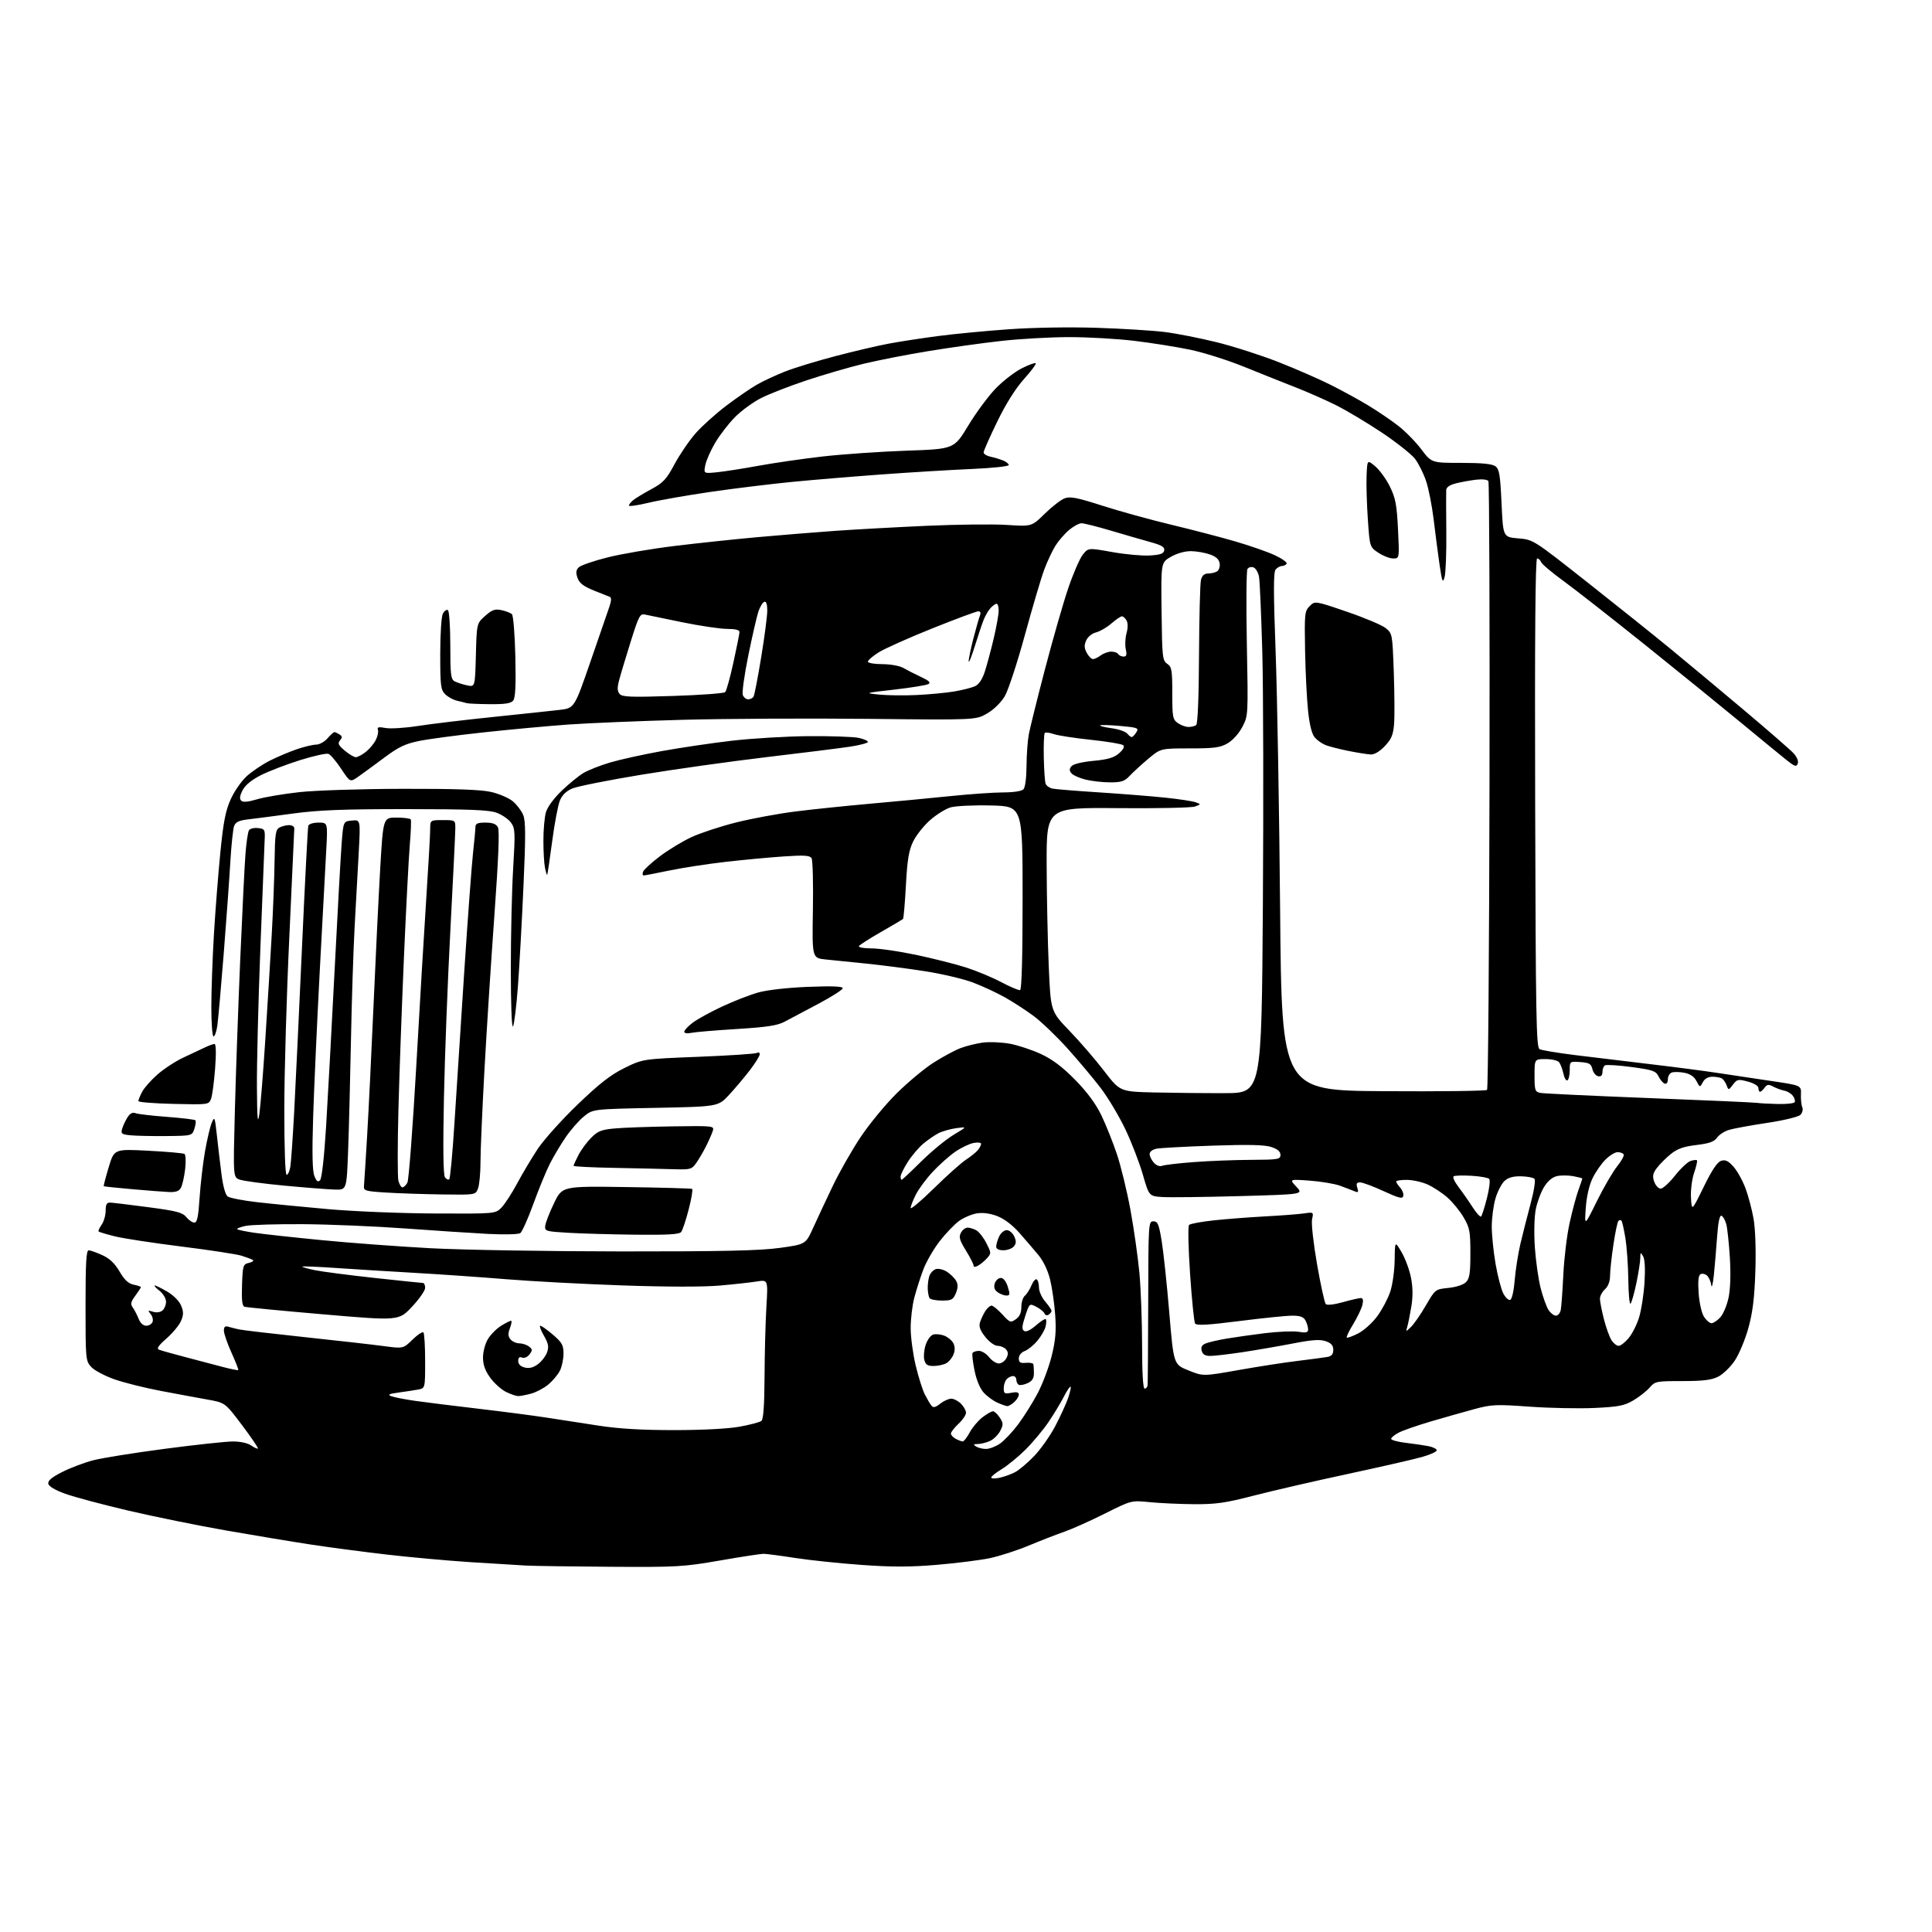 <?xml version="1.0" encoding="UTF-8" standalone="no"?>
<svg 
  version="1.1" 
  xmlns="http://www.w3.org/2000/svg" 
  xmlns:xlink="http://www.w3.org/1999/xlink" 
  xmlns:svg="http://www.w3.org/2000/svg"
  xmlns:rdf="http://www.w3.org/1999/02/22-rdf-syntax-ns#"
  xmlns:cc="http://creativecommons.org/ns#"
  xmlns:dc="http://purl.org/dc/elements/1.1/"
  viewBox="0 0 768 768"
  width="768"
  height="768"
>
<style>svg {background-color: white; }</style>"
<path stroke="none" fill="black" fill-rule="evenodd" d="M242.65,622.82C227.17,622.71 212.03,622.50 209.00,622.33C205.97,622.17 196.07,621.56 187.00,620.98C177.93,620.39 162.90,619.03 153.62,617.95C144.33,616.87 130.83,615.09 123.62,613.99C116.40,612.89 101.28,610.38 90.00,608.41C78.72,606.44 61.17,602.87 51.00,600.49C40.83,598.10 29.58,595.10 26.01,593.82C21.93,592.36 19.40,590.86 19.20,589.79C18.97,588.58 20.57,587.24 24.77,585.12C28.01,583.48 33.54,581.40 37.06,580.48C40.58,579.57 53.37,577.52 65.48,575.93C77.59,574.33 89.76,573.02 92.53,573.01C95.54,573.00 98.47,573.64 99.84,574.60C101.10,575.48 102.31,576.03 102.52,575.81C102.74,575.59 99.90,571.41 96.21,566.51C89.50,557.60 89.50,557.60 82.50,556.35C78.65,555.67 70.33,554.12 64.00,552.92C57.67,551.73 49.35,549.65 45.50,548.30C41.65,546.95 37.49,544.74 36.25,543.37C34.06,540.96 34.00,540.30 34.00,518.94C34.00,502.04 34.29,497.01 35.25,497.02C35.94,497.03 38.37,497.89 40.65,498.93C43.57,500.25 45.62,502.20 47.53,505.46C49.49,508.81 51.05,510.26 53.12,510.67C54.71,510.99 56.00,511.44 56.00,511.67C56.00,511.89 55.00,513.43 53.78,515.08C51.95,517.56 51.78,518.38 52.80,519.79C53.47,520.73 54.52,522.74 55.11,524.25C55.77,525.93 56.95,527.00 58.13,527.00C59.19,527.00 60.32,526.32 60.64,525.49C60.96,524.66 60.61,523.24 59.87,522.34C58.67,520.90 58.77,520.79 60.81,521.44C62.17,521.87 63.68,521.68 64.55,520.96C65.35,520.30 66.00,518.72 66.00,517.45C66.00,516.15 64.85,514.24 63.37,513.07C61.92,511.93 61.09,511.00 61.53,511.00C61.97,511.00 64.21,512.11 66.52,513.46C68.95,514.88 71.26,517.21 71.98,518.96C72.99,521.40 73.00,522.60 71.99,525.03C71.29,526.70 68.71,529.85 66.24,532.02C62.88,534.97 62.13,536.11 63.26,536.55C64.09,536.87 68.99,538.24 74.14,539.59C79.29,540.95 85.96,542.70 88.96,543.49C91.96,544.27 94.55,544.78 94.72,544.62C94.88,544.45 93.66,541.33 92.01,537.68C90.35,534.03 89.00,530.10 89.00,528.95C89.00,527.43 89.48,527.01 90.75,527.39C91.71,527.67 93.62,528.16 95.00,528.46C96.38,528.77 108.07,530.14 121.00,531.52C133.93,532.89 148.05,534.49 152.39,535.07C160.28,536.13 160.28,536.13 163.95,532.55C165.97,530.57 167.94,529.27 168.31,529.65C168.69,530.02 169.00,535.17 169.00,541.09C169.00,551.84 169.00,551.84 166.25,552.36C164.74,552.64 161.25,553.18 158.50,553.55C154.56,554.09 153.94,554.40 155.58,555.02C156.73,555.46 161.01,556.29 165.08,556.87C169.16,557.45 180.38,558.84 190.00,559.97C199.62,561.10 211.78,562.68 217.00,563.48C222.22,564.28 231.68,565.74 238.00,566.72C245.96,567.95 255.19,568.50 268.00,568.49C279.22,568.49 289.45,567.95 294.00,567.13C298.12,566.38 302.03,565.35 302.67,564.83C303.47,564.19 303.86,558.64 303.92,547.20C303.96,538.01 304.29,525.59 304.65,519.60C305.30,508.70 305.30,508.70 300.90,509.40C298.48,509.79 291.82,510.53 286.11,511.03C279.70,511.60 264.94,511.58 247.61,510.98C232.15,510.44 211.40,509.34 201.50,508.53C191.60,507.72 175.18,506.57 165.00,505.99C154.82,505.41 140.65,504.53 133.51,504.04C126.36,503.55 120.36,503.30 120.18,503.49C119.99,503.67 122.24,504.32 125.17,504.92C128.10,505.51 138.77,506.90 148.88,508.00C158.99,509.10 167.65,510.00 168.13,510.00C168.61,510.00 169.00,510.88 169.00,511.95C169.00,513.03 166.64,516.41 163.75,519.48C158.50,525.05 158.50,525.05 128.50,522.47C112.00,521.05 97.92,519.69 97.21,519.46C96.26,519.14 96.00,516.85 96.21,510.81C96.49,502.97 96.62,502.56 98.99,502.00C100.36,501.68 101.03,501.16 100.49,500.84C99.95,500.52 97.92,499.77 96.00,499.16C94.08,498.56 83.28,496.91 72.00,495.50C60.72,494.09 48.82,492.27 45.55,491.44C42.28,490.62 39.42,489.76 39.20,489.54C38.98,489.31 39.52,488.10 40.40,486.84C41.28,485.58 42.00,483.08 42.00,481.28C42.00,478.81 42.43,478.01 43.75,478.05C44.71,478.07 51.53,478.89 58.90,479.87C70.21,481.36 72.56,481.98 74.06,483.82C75.03,485.02 76.47,486.00 77.26,486.00C78.37,486.00 78.85,483.76 79.34,476.16C79.70,470.75 80.66,462.47 81.48,457.76C82.30,453.05 83.51,447.91 84.16,446.35C85.28,443.68 85.40,443.96 86.18,451.00C86.63,455.12 87.45,462.10 88.01,466.50C88.63,471.46 89.57,474.92 90.50,475.61C91.32,476.22 96.61,477.25 102.25,477.89C107.89,478.54 120.60,479.78 130.50,480.66C140.40,481.54 159.40,482.32 172.72,482.38C196.95,482.50 196.95,482.50 199.37,480.00C200.70,478.62 203.48,474.35 205.54,470.50C207.60,466.65 211.25,460.51 213.65,456.86C216.05,453.21 223.19,445.24 229.51,439.16C238.30,430.71 242.72,427.26 248.26,424.54C255.50,420.97 255.50,420.97 277.67,420.09C289.87,419.61 300.33,418.91 300.92,418.55C301.52,418.18 302.00,418.43 302.00,419.10C302.00,419.77 300.24,422.61 298.09,425.41C295.95,428.21 292.23,432.62 289.84,435.20C285.50,439.90 285.50,439.90 260.61,440.39C235.71,440.88 235.71,440.88 232.16,443.76C230.20,445.34 226.95,449.03 224.94,451.96C222.92,454.89 220.06,459.68 218.58,462.61C217.09,465.54 214.13,472.75 212.00,478.62C209.87,484.50 207.53,489.71 206.81,490.20C206.09,490.69 200.32,490.82 194.00,490.50C187.68,490.17 172.82,489.19 161.00,488.33C149.18,487.47 130.95,486.70 120.50,486.63C110.05,486.56 99.77,486.87 97.65,487.31C95.53,487.76 94.02,488.35 94.29,488.63C94.57,488.90 97.65,489.54 101.14,490.05C104.64,490.57 116.65,491.88 127.83,492.97C139.01,494.07 158.59,495.52 171.33,496.20C184.07,496.87 218.12,497.44 247.00,497.46C287.18,497.49 301.94,497.16 309.89,496.07C320.27,494.64 320.27,494.64 323.25,488.07C324.89,484.46 328.40,476.95 331.06,471.39C333.72,465.84 338.71,457.08 342.15,451.94C345.59,446.79 352.03,438.99 356.45,434.61C360.88,430.23 367.43,424.77 371.00,422.48C374.57,420.20 379.37,417.60 381.65,416.71C383.93,415.82 387.99,414.81 390.66,414.45C393.32,414.10 398.19,414.30 401.47,414.91C404.74,415.52 410.33,417.37 413.88,419.03C418.42,421.16 422.42,424.18 427.41,429.27C432.15,434.10 435.59,438.76 437.79,443.31C439.60,447.05 442.39,454.03 443.99,458.81C445.59,463.59 448.02,473.57 449.38,481.00C450.74,488.43 452.34,499.68 452.93,506.00C453.51,512.33 453.99,525.26 454.00,534.75C454.00,545.58 454.37,552.00 455.00,552.00C455.55,552.00 456.08,551.44 456.18,550.75C456.28,550.06 456.39,535.10 456.43,517.50C456.50,486.19 456.54,485.50 458.50,485.50C460.22,485.50 460.68,486.60 461.79,493.36C462.50,497.69 463.86,510.49 464.81,521.81C466.54,542.39 466.54,542.39 472.41,544.75C478.28,547.11 478.28,547.11 492.39,544.61C500.15,543.23 510.77,541.58 516.00,540.96C521.23,540.33 526.51,539.62 527.75,539.39C529.33,539.09 530.00,538.26 530.00,536.58C530.00,534.83 529.20,533.92 527.00,533.15C524.71,532.35 521.62,532.57 513.87,534.07C508.29,535.15 499.29,536.70 493.87,537.52C488.45,538.33 482.71,539.00 481.12,539.00C479.05,539.00 478.08,538.42 477.70,536.94C477.31,535.47 477.77,534.64 479.33,534.02C480.52,533.54 484.20,532.69 487.50,532.13C490.80,531.57 497.73,530.59 502.90,529.95C508.07,529.32 514.03,529.07 516.15,529.41C519.25,529.90 520.00,529.72 520.00,528.45C520.00,527.58 519.53,526.00 518.96,524.93C518.19,523.49 516.86,523.00 513.71,523.00C511.40,522.99 501.92,523.96 492.65,525.14C479.87,526.76 475.61,526.99 475.06,526.10C474.66,525.45 473.76,516.56 473.07,506.35C472.37,496.02 472.19,487.41 472.67,486.93C473.14,486.46 477.57,485.64 482.51,485.11C487.46,484.58 496.68,483.87 503.00,483.53C509.32,483.19 516.23,482.66 518.35,482.35C522.17,481.80 522.20,481.82 521.57,484.67C521.22,486.28 522.09,494.21 523.54,502.53C524.98,510.76 526.54,517.90 527.02,518.40C527.53,518.92 530.31,518.61 533.76,517.65C536.99,516.74 540.21,516.00 540.92,516.00C541.83,516.00 542.02,516.83 541.56,518.75C541.20,520.26 539.56,523.70 537.91,526.38C536.27,529.06 535.12,531.46 535.36,531.70C535.61,531.94 537.65,531.20 539.91,530.05C542.17,528.89 545.58,525.82 547.48,523.23C549.39,520.63 551.70,516.27 552.62,513.55C553.55,510.81 554.34,505.18 554.40,500.92C554.50,493.25 554.50,493.25 557.15,497.77C558.60,500.25 560.29,504.81 560.89,507.89C561.64,511.69 561.68,515.39 561.03,519.35C560.50,522.56 559.78,526.16 559.43,527.35C558.79,529.50 558.79,529.50 560.93,527.44C562.10,526.31 564.75,522.48 566.80,518.94C570.54,512.51 570.56,512.50 575.76,511.97C578.82,511.66 581.71,510.72 582.74,509.69C584.18,508.25 584.50,506.15 584.50,498.21C584.50,489.45 584.23,488.05 581.79,483.89C580.30,481.35 577.40,477.80 575.35,476.01C573.31,474.21 569.80,471.91 567.57,470.89C565.33,469.87 561.59,469.03 559.25,469.02C556.91,469.01 555.00,469.30 555.00,469.67C555.00,470.04 555.71,471.13 556.59,472.10C557.46,473.06 558.02,474.55 557.84,475.39C557.56,476.66 556.17,476.33 550.00,473.49C545.88,471.59 541.68,470.03 540.68,470.02C539.28,470.00 539.02,470.49 539.55,472.15C540.12,473.97 539.94,474.18 538.37,473.52C537.34,473.08 534.75,472.10 532.61,471.32C530.48,470.55 525.08,469.65 520.61,469.32C512.50,468.73 512.50,468.73 515.33,471.75C518.15,474.77 518.15,474.77 492.83,475.47C478.90,475.86 465.09,476.02 462.13,475.84C456.77,475.50 456.77,475.50 454.32,467.00C452.98,462.32 449.87,454.24 447.41,449.04C444.94,443.84 440.52,436.42 437.57,432.54C434.62,428.67 428.67,421.58 424.35,416.78C420.03,411.99 414.02,406.22 411.00,403.96C407.98,401.70 402.79,398.33 399.48,396.47C396.16,394.60 390.41,391.94 386.70,390.54C382.98,389.14 374.44,387.13 367.72,386.08C361.00,385.03 350.55,383.67 344.50,383.06C338.45,382.45 331.10,381.71 328.16,381.40C322.82,380.83 322.82,380.83 323.14,361.67C323.32,351.13 323.08,341.88 322.60,341.13C321.91,340.04 319.65,339.90 311.62,340.44C306.05,340.81 295.65,341.78 288.50,342.60C281.35,343.41 271.27,344.96 266.09,346.04C260.92,347.12 256.32,348.00 255.87,348.00C255.43,348.00 255.32,347.33 255.64,346.51C255.95,345.68 258.97,342.92 262.35,340.36C265.73,337.80 271.43,334.36 275.00,332.72C278.57,331.08 286.45,328.49 292.50,326.97C298.55,325.44 309.12,323.48 316.00,322.60C322.88,321.73 336.38,320.33 346.00,319.48C355.62,318.63 369.90,317.27 377.72,316.47C385.54,315.66 395.02,315.00 398.77,315.00C402.75,315.00 406.10,314.50 406.80,313.80C407.52,313.08 408.02,309.40 408.06,304.55C408.09,300.12 408.49,294.48 408.95,292.00C409.40,289.52 412.31,277.82 415.40,266.00C418.49,254.18 422.64,239.72 424.62,233.88C426.60,228.03 429.21,222.01 430.42,220.50C432.61,217.75 432.61,217.75 442.06,219.44C447.25,220.37 453.97,220.99 456.99,220.82C461.21,220.57 462.56,220.11 462.80,218.80C463.05,217.48 461.79,216.72 457.31,215.49C454.12,214.60 447.05,212.56 441.60,210.94C436.16,209.32 430.90,208.00 429.93,208.00C428.95,208.00 426.73,209.20 424.98,210.67C423.24,212.13 420.80,214.95 419.56,216.92C418.33,218.89 416.31,223.18 415.09,226.45C413.87,229.73 410.42,241.41 407.41,252.41C404.41,263.41 400.82,274.33 399.45,276.68C397.95,279.23 395.14,282.01 392.44,283.59C387.94,286.22 387.94,286.22 345.22,285.76C321.72,285.51 288.55,285.68 271.50,286.13C254.45,286.59 233.97,287.44 226.00,288.01C218.03,288.58 202.95,289.97 192.50,291.10C182.05,292.22 170.41,293.77 166.63,294.54C161.03,295.68 158.43,296.93 152.63,301.27C148.71,304.19 144.08,307.58 142.35,308.79C139.19,311.00 139.19,311.00 135.62,305.62C133.66,302.65 131.38,299.98 130.57,299.67C129.76,299.36 124.69,300.48 119.30,302.16C113.91,303.85 106.92,306.53 103.77,308.11C100.01,310.02 97.50,312.07 96.44,314.12C95.33,316.27 95.15,317.55 95.87,318.27C96.58,318.98 98.54,318.82 102.20,317.73C105.12,316.86 112.67,315.59 119.00,314.89C125.44,314.19 143.49,313.60 160.00,313.57C181.11,313.52 191.14,313.88 195.26,314.82C198.43,315.55 202.31,317.23 203.88,318.55C205.45,319.88 207.30,322.31 207.98,323.96C208.96,326.33 208.99,332.28 208.09,352.23C207.47,366.13 206.48,384.02 205.89,392.00C205.29,399.98 204.41,407.18 203.93,408.00C203.42,408.88 203.06,399.44 203.06,385.00C203.06,371.52 203.48,353.52 204.00,345.00C204.85,330.76 204.78,329.30 203.12,327.00C202.12,325.62 199.55,323.86 197.40,323.07C194.33,321.95 186.68,321.65 161.50,321.64C136.44,321.63 126.68,322.01 116.50,323.39C109.35,324.36 101.33,325.40 98.67,325.71C94.97,326.14 93.67,326.76 93.06,328.38C92.63,329.55 91.96,335.90 91.57,342.50C91.19,349.10 90.00,365.52 88.94,379.00C87.87,392.48 86.72,405.41 86.39,407.75C86.05,410.09 85.37,412.00 84.89,412.00C84.40,412.00 84.00,406.71 84.01,400.25C84.01,393.79 84.48,380.85 85.03,371.50C85.59,362.15 86.74,347.52 87.58,339.00C88.79,326.73 89.65,322.30 91.70,317.74C93.12,314.57 96.00,310.42 98.11,308.52C100.21,306.62 104.30,303.87 107.19,302.40C110.09,300.94 114.90,298.90 117.88,297.87C120.87,296.84 124.37,296.00 125.66,296.00C126.96,296.00 128.99,294.87 130.19,293.50C131.38,292.12 132.62,291.01 132.93,291.02C133.24,291.02 134.15,291.44 134.94,291.94C136.08,292.66 136.12,293.15 135.16,294.31C134.16,295.51 134.51,296.25 137.05,298.39C138.76,299.82 140.73,301.00 141.44,301.00C142.15,301.00 143.92,300.06 145.39,298.91C146.85,297.76 148.64,295.63 149.38,294.16C150.12,292.70 150.50,290.88 150.23,290.11C149.85,289.03 150.50,288.87 153.25,289.39C155.17,289.75 160.97,289.39 166.12,288.59C171.28,287.78 184.72,286.17 196.00,285.01C207.28,283.84 219.16,282.58 222.41,282.20C228.33,281.50 228.33,281.50 234.72,263.00C238.24,252.82 241.64,242.96 242.28,241.07C243.01,238.93 243.08,237.51 242.47,237.29C241.94,237.10 239.04,235.94 236.02,234.72C231.94,233.06 230.30,231.80 229.58,229.73C228.84,227.64 228.96,226.62 230.05,225.53C230.85,224.74 236.00,222.96 241.50,221.58C247.00,220.19 258.93,218.16 268.00,217.05C277.07,215.94 291.93,214.36 301.00,213.54C310.07,212.72 324.02,211.59 332.00,211.02C339.98,210.46 356.41,209.55 368.52,209.01C380.64,208.47 394.95,208.31 400.34,208.67C410.12,209.31 410.12,209.31 415.31,204.21C418.17,201.41 421.72,198.65 423.21,198.10C425.43,197.26 428.16,197.80 438.20,201.02C444.95,203.19 457.23,206.58 465.49,208.56C473.74,210.54 485.23,213.53 491.00,215.21C496.77,216.89 503.87,219.36 506.76,220.71C509.65,222.05 511.77,223.57 511.45,224.08C511.14,224.59 510.29,225.00 509.56,225.00C508.84,225.00 507.72,225.63 507.08,226.40C506.20,227.46 506.20,235.33 507.08,259.15C507.72,276.39 508.53,322.68 508.87,362.00C509.50,433.50 509.50,433.50 549.94,433.76C572.18,433.91 590.71,433.68 591.13,433.26C591.54,432.84 591.98,378.46 592.10,312.41C592.22,246.36 592.02,191.84 591.66,191.25C591.27,190.63 589.23,190.40 586.75,190.69C584.41,190.97 580.81,191.62 578.75,192.14C576.33,192.74 574.96,193.68 574.89,194.79C574.83,195.73 574.85,203.25 574.93,211.50C575.01,219.75 574.70,227.81 574.24,229.42C573.51,231.95 573.25,231.29 572.24,224.42C571.61,220.06 570.55,212.00 569.90,206.50C569.24,201.00 567.87,194.07 566.85,191.10C565.83,188.12 563.87,184.21 562.49,182.39C561.10,180.58 555.18,175.89 549.34,171.98C543.49,168.07 535.28,163.17 531.10,161.08C526.92,158.99 519.67,155.79 515.00,153.97C510.32,152.15 501.20,148.50 494.71,145.87C488.23,143.23 478.55,140.16 473.21,139.04C467.87,137.92 457.89,136.33 451.03,135.50C444.17,134.68 432.47,134.00 425.03,134.01C417.59,134.01 405.43,134.70 398.00,135.53C390.57,136.35 377.52,138.18 369.00,139.58C360.48,140.97 348.80,143.26 343.06,144.66C337.32,146.05 327.20,149.01 320.56,151.22C313.93,153.43 305.86,156.57 302.62,158.20C299.39,159.82 294.67,163.27 292.12,165.86C289.58,168.45 286.05,173.03 284.27,176.05C282.50,179.06 280.74,183.04 280.37,184.90C279.70,188.27 279.70,188.27 285.10,187.72C288.07,187.42 295.45,186.26 301.50,185.15C307.55,184.04 319.02,182.38 327.00,181.46C334.98,180.55 350.00,179.51 360.38,179.15C379.26,178.50 379.26,178.50 384.88,169.20C387.97,164.09 392.87,157.46 395.77,154.46C398.67,151.46 403.33,147.86 406.12,146.44C408.91,145.02 411.43,144.10 411.72,144.39C412.01,144.67 409.90,147.52 407.03,150.70C403.69,154.42 399.88,160.49 396.41,167.61C393.44,173.72 391.00,179.23 391.00,179.84C391.00,180.46 392.24,181.23 393.75,181.55C395.26,181.87 397.51,182.55 398.75,183.05C399.99,183.55 401.00,184.37 401.00,184.87C401.00,185.38 394.36,186.08 386.25,186.43C378.14,186.78 362.27,187.74 351.00,188.56C339.73,189.38 323.52,190.72 315.00,191.55C306.48,192.38 291.85,194.17 282.50,195.53C273.15,196.89 262.01,198.84 257.75,199.87C253.49,200.89 250.00,201.39 250.00,200.98C250.00,200.58 250.74,199.63 251.64,198.87C252.54,198.12 255.77,196.15 258.83,194.50C263.66,191.90 264.89,190.58 268.15,184.50C270.21,180.65 273.98,175.13 276.52,172.24C279.06,169.35 284.60,164.38 288.82,161.19C293.04,158.00 298.52,154.24 301.00,152.84C303.48,151.43 308.44,149.12 312.03,147.70C315.62,146.28 324.62,143.52 332.03,141.58C339.44,139.63 349.10,137.37 353.50,136.56C357.90,135.74 366.68,134.40 373.00,133.57C379.32,132.74 391.93,131.53 401.00,130.89C410.62,130.20 425.22,129.96 436.00,130.31C446.18,130.64 458.32,131.39 463.00,131.98C467.68,132.56 476.95,134.39 483.61,136.03C490.27,137.67 501.34,141.23 508.22,143.93C515.09,146.63 524.48,150.73 529.07,153.04C533.66,155.35 540.37,159.02 543.96,161.20C547.56,163.38 552.83,166.96 555.68,169.15C558.53,171.34 562.71,175.58 564.96,178.57C569.06,184.00 569.06,184.00 580.84,184.00C589.09,184.00 593.17,184.40 594.44,185.34C596.00,186.47 596.36,188.69 596.89,200.09C597.50,213.50 597.50,213.50 603.50,214.01C609.50,214.51 609.50,214.51 631.00,231.47C642.83,240.80 657.72,252.72 664.10,257.97C670.48,263.21 683.53,274.09 693.10,282.15C702.67,290.21 711.57,297.95 712.88,299.35C714.33,300.91 715.01,302.53 714.63,303.53C714.09,304.93 713.46,304.74 710.25,302.19C708.19,300.55 700.42,294.18 693.00,288.04C685.58,281.90 668.34,267.91 654.70,256.95C641.05,246.00 626.13,234.31 621.53,230.97C616.93,227.63 612.92,224.24 612.62,223.45C612.31,222.65 611.60,222.00 611.03,222.00C610.32,222.00 610.07,252.61 610.25,319.14C610.47,404.30 610.68,416.38 612.00,417.06C612.83,417.49 619.12,418.54 626.00,419.40C632.88,420.25 646.38,421.88 656.00,423.02C665.62,424.15 677.55,425.71 682.50,426.47C687.45,427.24 697.02,428.67 703.78,429.66C716.05,431.46 716.05,431.46 715.90,434.98C715.82,436.92 716.05,439.23 716.43,440.12C716.82,441.04 716.49,442.36 715.69,443.17C714.88,443.97 709.12,445.37 702.38,446.38C695.85,447.36 689.04,448.62 687.25,449.16C685.47,449.71 683.34,451.10 682.54,452.25C681.42,453.85 679.46,454.54 674.34,455.16C669.20,455.78 666.78,456.64 664.12,458.79C662.20,460.35 659.73,462.83 658.62,464.31C657.01,466.46 656.80,467.54 657.58,469.75C658.11,471.26 659.27,472.50 660.15,472.50C661.03,472.50 663.59,470.17 665.83,467.33C668.08,464.49 670.87,461.86 672.04,461.49C673.20,461.12 674.34,461.01 674.57,461.24C674.80,461.47 674.30,463.71 673.44,466.22C672.56,468.81 672.02,473.10 672.19,476.14C672.50,481.50 672.50,481.50 677.24,471.82C680.52,465.12 682.65,461.93 684.18,461.44C685.87,460.91 687.00,461.44 689.08,463.76C690.56,465.42 692.71,469.27 693.84,472.31C694.98,475.36 696.44,480.86 697.08,484.54C697.78,488.55 698.06,496.88 697.78,505.36C697.44,515.87 696.73,521.64 695.03,527.84C693.77,532.42 691.33,538.27 689.62,540.84C687.90,543.40 684.92,546.29 683.00,547.25C680.32,548.59 676.98,549.00 668.74,549.00C658.41,549.00 657.90,549.10 655.74,551.60C654.51,553.02 651.60,555.31 649.27,556.68C645.66,558.80 643.42,559.24 633.77,559.69C627.57,559.97 615.98,559.74 608.02,559.17C594.68,558.21 592.95,558.29 586.02,560.16C581.88,561.28 574.14,563.48 568.81,565.04C563.48,566.61 557.74,568.60 556.06,569.47C554.38,570.34 553.00,571.46 553.00,571.95C553.00,572.45 555.59,573.16 558.75,573.54C561.91,573.91 565.99,574.51 567.80,574.86C569.62,575.22 571.12,575.96 571.13,576.50C571.15,577.05 568.54,578.25 565.33,579.16C562.12,580.08 548.70,583.14 535.50,585.98C522.30,588.81 505.54,592.68 498.24,594.57C487.17,597.44 483.31,597.99 474.74,597.94C469.11,597.90 461.18,597.54 457.11,597.14C449.73,596.40 449.73,596.40 439.27,601.64C433.52,604.52 426.27,607.77 423.16,608.86C420.05,609.94 413.65,612.43 408.95,614.39C404.25,616.34 397.27,618.60 393.45,619.40C389.63,620.20 380.19,621.38 372.49,622.04C361.82,622.94 354.66,622.95 342.49,622.08C333.69,621.45 321.77,620.20 316.00,619.30C310.23,618.40 304.60,617.67 303.50,617.66C302.40,617.66 294.59,618.86 286.15,620.33C271.72,622.84 269.13,622.99 242.65,622.82zM397.25,587.46C399.04,587.07 401.81,586.09 403.41,585.27C405.01,584.45 408.46,581.55 411.07,578.83C413.68,576.11 417.44,570.78 419.43,567.00C421.42,563.21 423.72,558.22 424.53,555.90C425.35,553.58 425.82,551.49 425.58,551.25C425.34,551.00 424.14,552.76 422.93,555.15C421.71,557.54 418.95,562.11 416.79,565.30C414.63,568.49 410.49,573.44 407.60,576.30C404.71,579.16 400.48,582.62 398.20,584.00C395.92,585.38 394.04,586.87 394.03,587.33C394.01,587.79 395.46,587.84 397.25,587.46zM391.94,575.98C393.28,575.99 395.78,575.04 397.50,573.86C399.22,572.68 402.50,569.19 404.80,566.11C407.09,563.02 410.56,557.50 412.50,553.82C414.44,550.15 416.93,543.52 418.04,539.09C419.59,532.84 419.91,529.20 419.46,522.77C419.14,518.22 418.22,511.85 417.42,508.60C416.53,504.98 414.72,501.21 412.73,498.83C410.95,496.70 407.55,492.73 405.16,490.02C402.46,486.96 399.15,484.46 396.42,483.42C393.60,482.34 390.69,481.95 388.33,482.33C386.31,482.66 383.15,484.00 381.31,485.30C379.48,486.61 375.98,490.25 373.54,493.39C371.10,496.53 368.15,501.66 366.98,504.79C365.81,507.91 364.21,512.93 363.43,515.95C362.64,518.96 362.00,524.36 362.01,527.96C362.01,531.56 362.91,538.23 364.00,542.79C365.09,547.35 366.72,552.52 367.62,554.29C368.52,556.05 369.69,558.06 370.24,558.74C371.00,559.69 371.79,559.52 373.75,557.99C375.13,556.89 377.11,556.00 378.13,556.00C379.16,556.00 380.90,556.90 382.00,558.00C383.10,559.10 384.00,560.72 384.00,561.60C384.00,562.48 382.65,564.46 381.00,566.00C379.35,567.54 378.00,569.28 378.00,569.87C378.00,570.45 378.87,571.40 379.93,571.96C381.00,572.53 382.25,573.00 382.71,573.00C383.17,573.00 384.42,571.37 385.49,569.38C386.56,567.39 388.85,564.69 390.57,563.38C392.28,562.07 394.16,561.00 394.73,561.00C395.30,561.00 396.51,562.13 397.41,563.50C398.87,565.72 398.89,566.32 397.60,568.81C396.80,570.35 394.97,572.15 393.53,572.81C392.09,573.46 389.91,574.01 388.70,574.02C386.91,574.03 386.78,574.21 388.00,575.00C388.82,575.53 390.60,575.98 391.94,575.98zM400.42,558.96C399.91,558.94 398.15,558.32 396.50,557.59C394.85,556.86 392.41,555.08 391.08,553.63C389.59,552.02 388.17,548.64 387.39,544.82C386.69,541.42 386.34,538.26 386.61,537.81C386.89,537.37 388.04,537.00 389.17,537.00C390.29,537.00 392.10,538.12 393.18,539.50C394.26,540.88 396.00,542.00 397.04,542.00C398.08,542.00 399.43,541.07 400.03,539.94C400.85,538.40 400.83,537.50 399.95,536.44C399.29,535.65 397.80,535.00 396.63,535.00C395.39,535.00 393.32,533.52 391.69,531.48C389.66,528.94 389.06,527.33 389.54,525.73C389.91,524.50 390.85,522.49 391.63,521.25C392.41,520.01 393.54,519.00 394.14,519.00C394.74,519.00 396.67,520.57 398.42,522.48C401.43,525.77 401.73,525.88 403.80,524.42C405.32,523.37 406.00,521.85 406.00,519.57C406.00,517.74 406.63,515.72 407.39,515.09C408.16,514.45 409.34,512.60 410.01,510.98C410.68,509.35 411.63,508.27 412.12,508.57C412.60,508.87 413.00,510.33 413.00,511.81C413.00,513.29 414.13,515.81 415.50,517.41C416.88,519.00 418.00,520.66 418.00,521.10C418.00,521.53 417.46,522.21 416.81,522.62C416.15,523.02 415.44,522.81 415.22,522.16C415.00,521.50 413.56,520.31 412.02,519.51C409.21,518.06 409.21,518.06 407.54,523.18C406.21,527.24 406.12,528.46 407.13,529.08C407.92,529.57 409.68,528.73 411.80,526.87C413.68,525.22 415.44,524.11 415.73,524.39C416.01,524.68 415.96,526.02 415.62,527.38C415.28,528.73 413.80,531.27 412.34,533.01C410.88,534.75 408.62,536.57 407.34,537.06C405.95,537.59 405.00,538.77 405.00,539.98C405.00,541.59 405.57,541.95 407.75,541.75C409.26,541.61 410.61,541.84 410.75,542.25C410.89,542.66 411.00,544.28 411.00,545.84C411.00,547.92 410.31,548.99 408.43,549.85C407.01,550.50 405.43,550.77 404.93,550.45C404.42,550.14 404.00,549.23 404.00,548.44C404.00,547.65 403.42,547.00 402.70,547.00C401.99,547.00 400.86,547.54 400.20,548.20C399.54,548.86 399.00,550.49 399.00,551.83C399.00,553.99 399.33,554.18 402.00,553.65C404.12,553.23 405.00,553.44 405.00,554.37C405.00,555.10 404.18,556.43 403.17,557.35C402.17,558.26 400.93,558.98 400.42,558.96zM206.00,554.97C205.18,554.96 202.98,554.21 201.12,553.29C199.26,552.37 196.45,549.84 194.87,547.66C192.82,544.83 192.00,542.53 192.00,539.60C192.01,537.27 192.87,534.09 193.99,532.24C195.09,530.45 197.45,528.09 199.24,526.99C201.03,525.90 202.80,525.01 203.16,525.00C203.53,525.00 203.33,526.31 202.72,527.92C201.88,530.17 201.92,531.20 202.93,532.42C203.65,533.29 205.23,534.00 206.43,534.00C207.63,534.00 209.36,534.56 210.26,535.25C211.69,536.34 211.73,536.74 210.50,538.38C209.69,539.46 208.44,540.00 207.55,539.66C206.48,539.25 206.00,539.66 206.00,541.01C206.00,542.28 206.91,543.19 208.59,543.61C210.38,544.06 211.99,543.65 213.84,542.28C215.30,541.19 216.94,539.07 217.47,537.56C218.25,535.37 218.00,534.06 216.19,530.91C214.95,528.76 214.32,527.00 214.79,527.00C215.26,527.00 217.52,528.61 219.82,530.58C223.42,533.66 224.00,534.70 224.00,538.13C224.00,540.31 223.34,543.37 222.54,544.93C221.73,546.49 219.69,548.92 218.00,550.34C216.32,551.76 213.26,553.39 211.22,553.96C209.17,554.52 206.82,554.98 206.00,554.97zM371.08,543.00C368.69,543.00 367.91,542.48 367.42,540.55C367.09,539.21 367.33,536.53 367.97,534.60C368.60,532.67 369.94,530.84 370.93,530.52C371.92,530.21 373.89,530.39 375.31,530.93C376.72,531.46 378.36,532.80 378.94,533.89C379.64,535.19 379.68,536.72 379.05,538.37C378.52,539.75 377.20,541.36 376.11,541.94C375.02,542.52 372.76,543.00 371.08,543.00zM643.43,535.00C644.20,535.00 645.98,533.63 647.39,531.95C648.80,530.28 650.67,526.56 651.56,523.70C652.44,520.84 653.41,514.63 653.71,509.89C654.06,504.46 653.86,500.59 653.16,499.39C652.16,497.67 652.06,497.75 652.03,500.18C652.01,501.66 651.31,506.15 650.46,510.17C649.62,514.19 648.58,517.82 648.17,518.23C647.75,518.65 647.35,514.39 647.28,508.75C647.21,503.11 646.69,495.63 646.11,492.12C645.54,488.61 644.83,485.49 644.53,485.20C644.24,484.91 643.70,484.96 643.34,485.33C642.97,485.69 642.08,489.93 641.36,494.75C640.64,499.56 640.03,505.12 640.02,507.10C640.01,509.40 639.28,511.34 638.00,512.50C636.90,513.50 636.00,515.19 636.00,516.26C636.00,517.33 636.71,520.98 637.57,524.36C638.44,527.74 639.80,531.51 640.60,532.75C641.39,533.99 642.67,535.00 643.43,535.00zM680.35,526.00C681.07,526.00 682.61,524.98 683.79,523.73C684.96,522.48 686.45,518.99 687.10,515.98C687.85,512.50 688.05,506.67 687.65,500.00C687.30,494.23 686.65,488.18 686.21,486.57C685.76,484.95 684.90,483.47 684.29,483.26C683.57,483.02 682.97,485.97 682.57,491.70C682.23,496.54 681.64,503.43 681.27,507.00C680.90,510.57 680.43,512.30 680.24,510.82C680.04,509.35 679.25,507.62 678.48,506.99C677.72,506.35 676.56,506.15 675.92,506.55C675.13,507.04 674.91,509.49 675.24,514.10C675.52,518.02 676.44,522.02 677.39,523.47C678.30,524.86 679.63,526.00 680.35,526.00zM618.50,523.00C619.31,523.00 620.17,521.99 620.42,520.75C620.67,519.51 621.13,513.18 621.45,506.67C621.76,500.16 622.88,490.94 623.94,486.17C624.99,481.40 626.56,475.53 627.43,473.12C628.29,470.72 629.00,468.63 629.00,468.49C629.00,468.34 627.39,467.92 625.42,467.55C623.45,467.18 620.54,467.16 618.95,467.51C617.10,467.92 615.27,469.45 613.81,471.81C612.56,473.83 611.07,477.82 610.50,480.69C609.90,483.73 609.74,490.02 610.12,495.76C610.49,501.18 611.53,508.51 612.43,512.04C613.34,515.58 614.75,519.49 615.56,520.74C616.38,521.98 617.70,523.00 618.50,523.00zM374.44,517.00C372.06,517.00 369.84,516.54 369.49,515.99C369.15,515.43 368.83,513.74 368.79,512.23C368.74,510.72 369.02,508.50 369.41,507.30C369.79,506.09 370.96,504.83 372.01,504.50C373.06,504.16 375.06,504.65 376.50,505.59C377.92,506.52 379.55,508.16 380.12,509.23C380.87,510.62 380.82,512.02 379.96,514.09C378.89,516.67 378.26,517.00 374.44,517.00zM600.31,516.73C601.01,516.50 601.75,513.28 602.11,508.92C602.45,504.84 603.47,498.35 604.37,494.50C605.28,490.65 607.11,483.45 608.43,478.50C609.81,473.35 610.46,469.11 609.97,468.60C609.49,468.10 607.10,467.65 604.65,467.60C601.58,467.53 599.56,468.09 598.10,469.41C596.93,470.47 595.31,473.59 594.49,476.35C593.67,479.11 593.00,484.15 593.00,487.55C593.00,490.95 593.68,497.66 594.52,502.46C595.36,507.26 596.73,512.52 597.58,514.15C598.43,515.79 599.65,516.95 600.31,516.73zM400.04,515.00C399.13,515.00 397.57,514.40 396.57,513.67C395.30,512.75 394.96,511.69 395.44,510.17C395.82,508.98 396.89,508.00 397.82,508.00C398.88,508.00 399.92,509.32 400.61,511.50C401.56,514.53 401.48,515.00 400.04,515.00zM388.76,503.13C387.61,503.74 387.00,503.71 387.00,503.05C387.00,502.49 385.62,499.79 383.94,497.06C381.43,492.98 381.08,491.72 381.98,490.04C382.58,488.92 383.76,488.00 384.60,488.00C385.44,488.00 387.00,488.47 388.06,489.03C389.12,489.60 390.93,491.89 392.07,494.13C394.07,498.05 394.08,498.26 392.33,500.19C391.34,501.29 389.73,502.61 388.76,503.13zM398.88,497.00C397.03,497.00 396.00,496.48 396.00,495.55C396.00,494.75 396.52,492.95 397.16,491.55C397.80,490.15 399.16,489.00 400.18,489.00C401.21,489.00 402.55,490.11 403.17,491.47C404.03,493.36 404.00,494.30 403.02,495.47C402.33,496.31 400.46,497.00 398.88,497.00zM252.63,490.81C243.21,490.70 231.22,490.37 226.00,490.06C216.94,489.53 216.51,489.40 216.73,487.29C216.86,486.07 218.43,482.02 220.23,478.29C223.50,471.50 223.50,471.50 249.00,471.88C263.02,472.08 274.78,472.41 275.13,472.61C275.48,472.81 274.87,476.47 273.77,480.74C272.67,485.01 271.32,489.06 270.76,489.75C270.02,490.68 265.32,490.95 252.63,490.81zM634.78,477.50C637.50,472.00 641.13,465.76 642.85,463.63C644.56,461.50 645.73,459.37 645.43,458.88C645.13,458.40 644.04,458.00 643.02,458.00C641.99,458.00 639.81,459.34 638.18,460.98C636.54,462.61 634.23,465.95 633.05,468.40C631.72,471.14 630.70,475.66 630.37,480.17C629.85,487.50 629.85,487.50 634.78,477.50zM588.76,483.57C589.10,483.23 590.15,479.93 591.09,476.23C592.04,472.53 592.44,469.11 591.98,468.63C591.53,468.15 588.37,467.59 584.96,467.39C581.56,467.19 578.36,467.28 577.86,467.59C577.36,467.90 578.22,469.80 579.76,471.82C581.31,473.85 583.83,477.45 585.36,479.84C586.90,482.23 588.43,483.91 588.76,483.57zM371.25,472.38C376.34,467.38 382.07,462.26 384.00,460.99C385.93,459.73 388.06,458.00 388.75,457.15C389.44,456.31 390.00,455.20 390.00,454.68C390.00,454.17 388.63,454.02 386.95,454.36C385.28,454.69 382.01,456.27 379.70,457.86C377.39,459.45 373.40,463.00 370.84,465.74C368.28,468.47 365.24,472.56 364.09,474.82C362.94,477.07 362.00,479.49 362.00,480.19C362.00,480.89 366.16,477.37 371.25,472.38zM175.77,474.81C168.47,474.71 158.45,474.37 153.50,474.06C145.27,473.55 144.52,473.33 144.68,471.50C144.78,470.40 145.35,461.40 145.94,451.50C146.53,441.60 147.68,418.20 148.49,399.50C149.30,380.80 150.50,356.39 151.14,345.25C152.32,325.00 152.32,325.00 157.60,325.00C160.51,325.00 163.06,325.34 163.29,325.75C163.51,326.16 163.34,330.71 162.90,335.85C162.47,340.99 161.42,361.02 160.58,380.35C159.74,399.68 158.75,427.02 158.38,441.10C158.01,455.18 158.01,467.89 158.37,469.35C158.74,470.81 159.46,472.00 159.98,472.00C160.50,472.00 161.39,471.15 161.95,470.10C162.50,469.06 164.10,448.02 165.50,423.35C166.90,398.68 168.70,368.38 169.52,356.00C170.33,343.62 170.99,331.81 171.00,329.75C171.00,326.00 171.00,326.00 176.00,326.00C180.97,326.00 181.00,326.02 181.00,329.25C181.00,331.04 180.11,349.15 179.04,369.50C177.96,389.85 176.80,420.00 176.47,436.50C176.06,456.22 176.20,467.00 176.87,467.97C177.43,468.78 178.20,469.13 178.59,468.75C178.97,468.36 179.89,458.48 180.63,446.78C181.37,435.07 183.12,407.95 184.53,386.50C185.94,365.05 187.52,343.68 188.04,339.00C188.56,334.32 188.99,329.71 188.99,328.75C189.00,327.38 189.86,327.00 192.96,327.00C195.81,327.00 197.21,327.53 197.93,328.86C198.61,330.14 198.16,341.22 196.51,364.11C195.18,382.47 193.40,410.23 192.55,425.78C191.70,441.33 191.00,457.61 191.00,461.96C191.00,466.31 190.56,471.02 190.02,472.43C189.05,475.00 189.05,475.00 175.77,474.81zM67.21,473.85C65.17,473.76 58.55,473.26 52.50,472.72C46.45,472.19 41.39,471.66 41.25,471.54C41.11,471.43 41.99,468.05 43.20,464.03C45.39,456.73 45.39,456.73 58.90,457.43C66.32,457.82 72.82,458.39 73.32,458.70C73.83,459.01 73.96,461.71 73.60,464.74C73.25,467.75 72.50,471.06 71.94,472.11C71.20,473.50 69.94,473.96 67.21,473.85zM133.14,472.88C130.59,472.81 121.60,472.11 113.16,471.32C104.73,470.53 96.67,469.44 95.25,468.91C92.68,467.93 92.68,467.93 93.35,441.97C93.72,427.69 94.68,400.60 95.48,381.76C96.29,362.92 97.23,343.85 97.58,339.39C97.93,334.92 98.55,330.72 98.97,330.06C99.38,329.39 101.00,328.99 102.57,329.17C105.32,329.49 105.41,329.68 105.18,334.50C105.05,337.25 104.28,356.60 103.48,377.50C102.67,398.40 102.07,422.93 102.13,432.00C102.22,444.81 102.43,447.27 103.07,443.00C103.53,439.98 104.60,426.70 105.45,413.50C106.30,400.30 107.45,381.62 107.99,372.00C108.54,362.38 109.06,348.96 109.15,342.20C109.30,331.55 109.56,329.77 111.10,328.95C112.07,328.43 113.80,328.00 114.93,328.00C116.07,328.00 116.99,328.56 116.99,329.25C116.98,329.94 116.09,349.40 115.01,372.50C113.92,395.60 113.03,426.31 113.02,440.75C113.01,456.77 113.37,467.00 113.95,467.00C114.48,467.00 115.14,465.54 115.42,463.75C115.71,461.96 116.39,452.18 116.94,442.00C117.48,431.82 118.89,402.35 120.05,376.50C121.22,350.65 122.34,328.94 122.55,328.25C122.77,327.55 124.54,327.00 126.62,327.00C130.30,327.00 130.30,327.00 129.67,338.25C129.31,344.44 128.15,366.15 127.08,386.50C126.01,406.85 124.84,432.73 124.48,444.00C124.03,458.24 124.17,465.39 124.95,467.41C125.80,469.61 126.36,470.04 127.23,469.17C127.92,468.48 128.87,460.07 129.63,447.76C130.32,436.62 131.84,408.60 133.02,385.50C134.19,362.40 135.46,339.68 135.83,335.00C136.50,326.50 136.50,326.50 139.90,326.18C143.30,325.85 143.30,325.85 142.61,338.68C142.22,345.73 141.50,358.93 140.99,368.00C140.49,377.07 139.82,397.55 139.51,413.50C139.20,429.45 138.69,449.36 138.37,457.75C137.79,473.00 137.79,473.00 133.14,472.88zM358.41,469.00C358.64,469.00 362.14,465.72 366.19,461.71C370.23,457.71 376.01,452.95 379.02,451.14C384.50,447.86 384.50,447.86 380.15,448.46C377.75,448.79 374.54,449.70 373.01,450.49C371.49,451.28 368.76,453.17 366.95,454.69C365.14,456.22 362.39,459.47 360.83,461.93C359.27,464.38 358.00,466.98 358.00,467.70C358.00,468.41 358.19,469.00 358.41,469.00zM267.68,464.78C263.73,464.65 253.19,464.42 244.25,464.25C235.31,464.09 228.00,463.72 228.00,463.44C228.00,463.15 228.86,461.25 229.91,459.21C230.96,457.17 233.23,454.07 234.96,452.32C237.61,449.64 239.05,449.06 244.30,448.58C247.71,448.26 258.03,447.89 267.24,447.75C283.57,447.51 283.96,447.55 283.36,449.50C283.02,450.60 281.84,453.30 280.74,455.50C279.64,457.70 277.87,460.74 276.80,462.25C274.96,464.86 274.50,464.99 267.68,464.78zM461.94,463.43C462.80,463.07 468.45,462.41 474.50,461.95C480.55,461.49 490.79,461.09 497.25,461.06C508.16,461.00 509.00,460.86 509.00,459.08C509.00,457.75 507.87,456.78 505.35,455.95C502.71,455.08 496.30,454.93 482.10,455.41C471.32,455.78 461.26,456.32 459.75,456.62C458.13,456.94 457.00,457.81 457.00,458.75C457.00,459.63 457.76,461.18 458.69,462.21C459.68,463.30 461.02,463.81 461.94,463.43zM65.92,451.60C60.19,451.65 53.79,451.51 51.70,451.28C48.34,450.92 47.98,450.63 48.56,448.69C48.92,447.48 49.87,445.45 50.68,444.17C51.67,442.60 52.70,442.06 53.82,442.50C54.75,442.86 60.36,443.52 66.31,443.97C72.25,444.41 77.36,445.03 77.66,445.33C77.96,445.63 77.79,447.14 77.27,448.69C76.34,451.50 76.34,451.50 65.92,451.60zM69.01,438.82C61.31,438.64 55.01,438.14 55.01,437.70C55.00,437.26 55.66,435.62 56.47,434.06C57.27,432.51 60.03,429.38 62.59,427.13C65.16,424.87 69.78,421.85 72.88,420.41C75.97,418.98 79.81,417.17 81.40,416.40C83.00,415.63 84.74,415.00 85.27,415.00C85.88,415.00 85.97,418.64 85.51,424.72C85.11,430.07 84.38,435.51 83.89,436.80C83.00,439.13 82.90,439.14 69.01,438.82zM706.69,438.86C710.10,438.94 713.12,438.62 713.41,438.15C713.70,437.68 713.39,436.55 712.72,435.64C712.05,434.72 710.52,433.79 709.31,433.56C708.11,433.33 706.12,432.60 704.89,431.94C703.05,430.96 702.45,431.03 701.47,432.37C700.81,433.27 699.99,434.00 699.64,434.00C699.29,434.00 699.00,433.34 699.00,432.54C699.00,431.67 697.31,430.62 694.82,429.95C690.94,428.91 690.51,429.00 688.88,431.16C687.17,433.42 687.10,433.43 686.38,431.49C685.98,430.40 685.16,429.17 684.57,428.77C683.98,428.36 682.28,428.02 680.79,428.02C679.01,428.01 677.67,428.75 676.91,430.18C675.74,432.35 675.74,432.35 674.36,429.72C673.43,427.94 671.85,426.88 669.50,426.43C667.58,426.07 665.34,426.04 664.51,426.36C663.68,426.68 663.00,427.89 663.00,429.05C663.00,430.29 662.48,431.00 661.75,430.76C661.06,430.54 659.96,429.25 659.30,427.90C658.23,425.71 657.08,425.31 648.55,424.16C643.30,423.46 638.55,423.16 638.00,423.50C637.45,423.84 637.00,425.02 637.00,426.13C637.00,427.49 636.45,428.04 635.29,427.82C634.36,427.64 633.33,426.37 633.00,424.99C632.51,422.89 631.76,422.45 628.21,422.19C624.01,421.89 624.00,421.89 624.00,425.38C624.00,427.31 623.59,429.14 623.08,429.45C622.58,429.76 621.85,428.55 621.47,426.76C621.08,424.97 620.32,422.94 619.76,422.25C619.21,421.56 616.79,421.00 614.38,421.00C610.00,421.00 610.00,421.00 610.00,427.48C610.00,433.39 610.20,434.00 612.25,434.44C613.49,434.70 632.95,435.62 655.50,436.50C678.05,437.37 697.40,438.23 698.50,438.41C699.60,438.58 703.29,438.79 706.69,438.86zM487.00,434.54C501.50,434.50 501.50,434.50 502.01,360.00C502.29,319.02 502.19,273.57 501.78,259.00C501.37,244.43 500.79,231.08 500.49,229.35C500.19,227.61 499.21,225.91 498.30,225.56C497.40,225.22 496.31,225.50 495.88,226.19C495.45,226.89 495.34,240.29 495.64,255.98C496.19,284.46 496.18,284.51 493.84,288.98C492.48,291.58 490.03,294.30 488.00,295.48C485.04,297.19 482.72,297.50 472.94,297.50C461.38,297.50 461.38,297.50 456.44,301.65C453.72,303.93 450.41,306.97 449.08,308.40C447.04,310.58 445.78,311.00 441.27,311.00C438.31,311.00 433.90,310.50 431.47,309.89C429.05,309.28 426.54,308.15 425.91,307.39C425.04,306.34 425.04,305.65 425.93,304.58C426.64,303.73 430.12,302.88 434.65,302.45C440.41,301.91 442.81,301.21 444.84,299.44C446.55,297.96 447.14,296.82 446.50,296.23C445.95,295.74 440.18,294.77 433.69,294.09C427.19,293.41 420.53,292.38 418.89,291.81C417.24,291.24 415.64,291.03 415.32,291.35C415.00,291.67 414.82,296.02 414.92,301.02C415.02,306.02 415.35,310.76 415.66,311.56C415.97,312.36 417.18,313.22 418.36,313.48C419.54,313.73 427.93,314.41 437.00,314.99C446.07,315.58 457.92,316.52 463.32,317.09C468.72,317.65 474.11,318.48 475.30,318.92C477.45,319.71 477.45,319.72 474.98,320.61C473.62,321.10 459.79,321.39 444.25,321.25C416.00,321.00 416.00,321.00 416.06,343.75C416.10,356.26 416.48,374.49 416.90,384.26C417.67,402.02 417.67,402.02 425.13,409.76C429.24,414.02 435.44,421.20 438.90,425.72C445.21,433.94 445.21,433.94 458.85,434.27C466.36,434.44 479.02,434.57 487.00,434.54zM274.75,410.58C273.16,410.92 272.00,410.73 272.00,410.13C272.00,409.56 273.49,407.96 275.32,406.57C277.14,405.18 282.43,402.27 287.07,400.10C291.71,397.94 298.20,395.42 301.50,394.50C305.03,393.52 313.16,392.61 321.25,392.29C330.75,391.91 335.00,392.08 335.00,392.82C335.00,393.41 330.61,396.22 325.25,399.06C319.89,401.90 313.86,405.10 311.86,406.16C309.03,407.67 304.81,408.31 292.86,409.05C284.41,409.57 276.26,410.26 274.75,410.58zM405.50,393.59C406.14,393.42 406.50,380.36 406.50,356.92C406.50,320.50 406.50,320.50 394.00,320.19C387.12,320.02 379.88,320.36 377.89,320.94C375.91,321.52 372.24,323.80 369.73,326.01C367.22,328.22 364.19,332.04 362.99,334.51C361.27,338.07 360.67,341.71 360.11,351.97C359.72,359.10 359.20,365.11 358.95,365.33C358.70,365.55 354.79,367.85 350.26,370.45C345.72,373.04 341.76,375.58 341.45,376.08C341.13,376.60 343.32,377.00 346.43,377.00C349.47,377.00 357.46,378.16 364.18,379.58C370.90,381.00 379.79,383.24 383.95,384.57C388.10,385.89 394.43,388.52 398.00,390.41C401.57,392.30 404.95,393.73 405.50,393.59zM217.51,347.78C217.38,347.94 216.98,346.65 216.63,344.91C216.28,343.17 216.00,338.32 216.01,334.12C216.01,329.93 216.45,324.92 216.99,322.98C217.58,320.86 220.05,317.45 223.23,314.38C226.13,311.59 230.07,308.38 232.00,307.24C233.93,306.11 238.65,304.25 242.50,303.11C246.35,301.97 255.57,299.93 263.00,298.58C270.43,297.23 283.02,295.37 291.00,294.44C298.98,293.52 312.70,292.70 321.50,292.63C330.30,292.57 339.19,292.87 341.25,293.30C343.31,293.73 345.00,294.47 345.00,294.92C345.00,295.38 341.69,296.25 337.64,296.85C333.59,297.45 318.62,299.33 304.39,301.01C290.15,302.70 267.86,305.84 254.85,307.98C241.84,310.13 229.57,312.57 227.57,313.41C225.12,314.43 223.48,316.01 222.57,318.21C221.82,320.02 220.43,327.35 219.49,334.50C218.54,341.65 217.65,347.63 217.51,347.78zM544.88,299.91C543.57,299.85 539.58,299.22 536.00,298.50C532.42,297.77 528.38,296.74 527.00,296.21C525.62,295.67 523.70,294.34 522.72,293.25C521.53,291.94 520.63,288.48 520.01,282.89C519.50,278.28 518.95,267.42 518.79,258.78C518.52,243.91 518.62,242.94 520.61,240.94C522.72,238.83 522.72,238.83 535.41,243.17C542.38,245.55 549.31,248.47 550.80,249.65C553.47,251.79 553.51,251.96 554.05,267.15C554.35,275.59 554.40,284.89 554.17,287.82C553.82,292.11 553.12,293.79 550.50,296.57C548.46,298.73 546.38,299.97 544.88,299.91zM449.88,293.00C450.23,293.00 451.04,292.16 451.69,291.13C452.78,289.39 452.35,289.22 445.31,288.58C441.16,288.20 437.57,288.10 437.32,288.35C437.07,288.59 439.13,289.11 441.89,289.48C444.64,289.86 447.43,290.81 448.07,291.59C448.72,292.36 449.53,293.00 449.88,293.00zM472.47,288.98C473.59,288.98 474.95,288.64 475.50,288.23C476.12,287.78 476.55,277.11 476.63,260.29C476.71,245.32 477.05,231.93 477.40,230.54C477.84,228.78 478.72,228.00 480.27,227.98C481.50,227.98 483.10,227.59 483.84,227.12C484.57,226.66 485.02,225.24 484.84,223.97C484.61,222.39 483.41,221.27 481.00,220.41C479.07,219.72 475.70,219.13 473.50,219.09C471.08,219.06 467.92,219.93 465.50,221.31C461.50,223.59 461.50,223.59 461.74,243.05C461.96,261.27 462.10,262.59 463.99,263.87C465.79,265.10 466.00,266.35 466.00,275.57C466.00,285.10 466.17,286.01 468.22,287.44C469.44,288.30 471.36,288.99 472.47,288.98zM194.63,279.92C190.16,279.88 186.05,279.69 185.50,279.51C184.95,279.33 183.25,278.90 181.72,278.56C180.20,278.22 178.06,277.06 176.97,275.97C175.20,274.20 175.00,272.61 175.00,259.93C175.00,252.02 175.46,245.01 176.05,243.91C176.63,242.83 177.53,242.21 178.05,242.53C178.57,242.85 179.00,249.14 179.00,256.52C179.00,268.28 179.22,270.04 180.75,270.85C181.71,271.35 183.93,272.07 185.67,272.44C188.83,273.12 188.83,273.12 189.17,260.48C189.50,247.83 189.50,247.83 192.83,244.85C195.60,242.39 196.71,241.99 199.33,242.54C201.08,242.91 202.95,243.64 203.50,244.16C204.05,244.68 204.66,252.22 204.86,261.07C205.11,272.68 204.87,277.45 203.98,278.52C203.07,279.62 200.66,279.98 194.63,279.92zM297.41,278.00C298.22,278.00 299.18,277.52 299.54,276.94C299.90,276.36 301.27,269.29 302.59,261.23C303.92,253.16 305.00,244.83 305.00,242.70C305.00,240.19 304.59,238.97 303.83,239.22C303.19,239.44 302.14,241.16 301.49,243.06C300.85,244.95 299.04,252.81 297.47,260.53C295.90,268.24 294.91,275.33 295.28,276.28C295.64,277.23 296.60,278.00 297.41,278.00zM267.44,276.66C278.41,276.30 287.78,275.62 288.27,275.13C288.76,274.64 290.23,269.35 291.54,263.37C292.85,257.39 293.94,251.94 293.96,251.25C293.99,250.41 292.37,250.00 289.08,250.00C286.38,250.00 278.39,248.82 271.33,247.38C264.27,245.94 257.54,244.55 256.37,244.29C254.43,243.86 253.90,244.87 250.68,255.16C248.73,261.40 246.66,268.27 246.10,270.43C245.33,273.36 245.37,274.74 246.28,275.83C247.31,277.07 250.58,277.20 267.44,276.66zM364.50,276.28C369.45,276.04 376.12,275.41 379.33,274.87C382.54,274.32 386.24,273.39 387.55,272.80C389.10,272.09 390.46,270.09 391.44,267.10C392.27,264.57 393.86,258.68 394.97,254.00C396.08,249.32 396.99,244.26 396.99,242.75C397.00,241.24 396.62,240.00 396.15,240.00C395.69,240.00 394.60,240.79 393.72,241.75C392.85,242.72 391.61,244.85 390.97,246.50C390.32,248.15 388.75,252.88 387.46,257.00C386.18,261.12 385.10,263.78 385.07,262.91C385.03,262.04 385.86,257.99 386.91,253.91C387.97,249.83 389.14,245.71 389.52,244.75C389.98,243.60 389.75,243.00 388.86,243.01C388.11,243.02 379.85,246.09 370.50,249.84C361.15,253.59 351.59,257.87 349.25,259.34C346.91,260.82 345.00,262.47 345.00,263.01C345.00,263.56 347.59,264.01 350.75,264.01C353.93,264.02 357.62,264.68 359.00,265.48C360.38,266.28 363.52,267.88 366.00,269.04C369.38,270.62 370.13,271.34 369.00,271.95C368.17,272.39 362.10,273.37 355.50,274.13C343.61,275.49 343.55,275.51 349.50,276.11C352.80,276.44 359.55,276.52 364.50,276.28zM434.48,262.00C435.10,262.00 436.49,261.34 437.56,260.53C438.63,259.72 440.49,259.05 441.69,259.03C442.90,259.01 444.16,259.45 444.50,260.00C444.84,260.55 445.80,261.00 446.64,261.00C447.80,261.00 448.01,260.31 447.51,258.07C447.16,256.45 447.29,253.60 447.81,251.72C448.39,249.62 448.40,247.67 447.83,246.66C447.32,245.74 446.49,245.00 445.99,245.00C445.48,245.00 443.59,246.28 441.78,247.85C439.98,249.42 437.25,251.00 435.72,251.38C434.14,251.76 432.44,253.13 431.80,254.54C430.93,256.45 430.98,257.59 432.00,259.51C432.74,260.88 433.85,262.00 434.48,262.00zM553.80,222.00C552.42,222.00 549.77,220.97 547.90,219.71C544.50,217.43 544.50,217.43 543.74,206.46C543.32,200.43 543.09,192.62 543.24,189.10C543.50,182.70 543.50,182.70 546.70,185.39C548.46,186.88 551.08,190.51 552.53,193.47C554.74,197.99 555.25,200.66 555.73,210.42C556.30,222.00 556.30,222.00 553.80,222.00z" />

</svg>